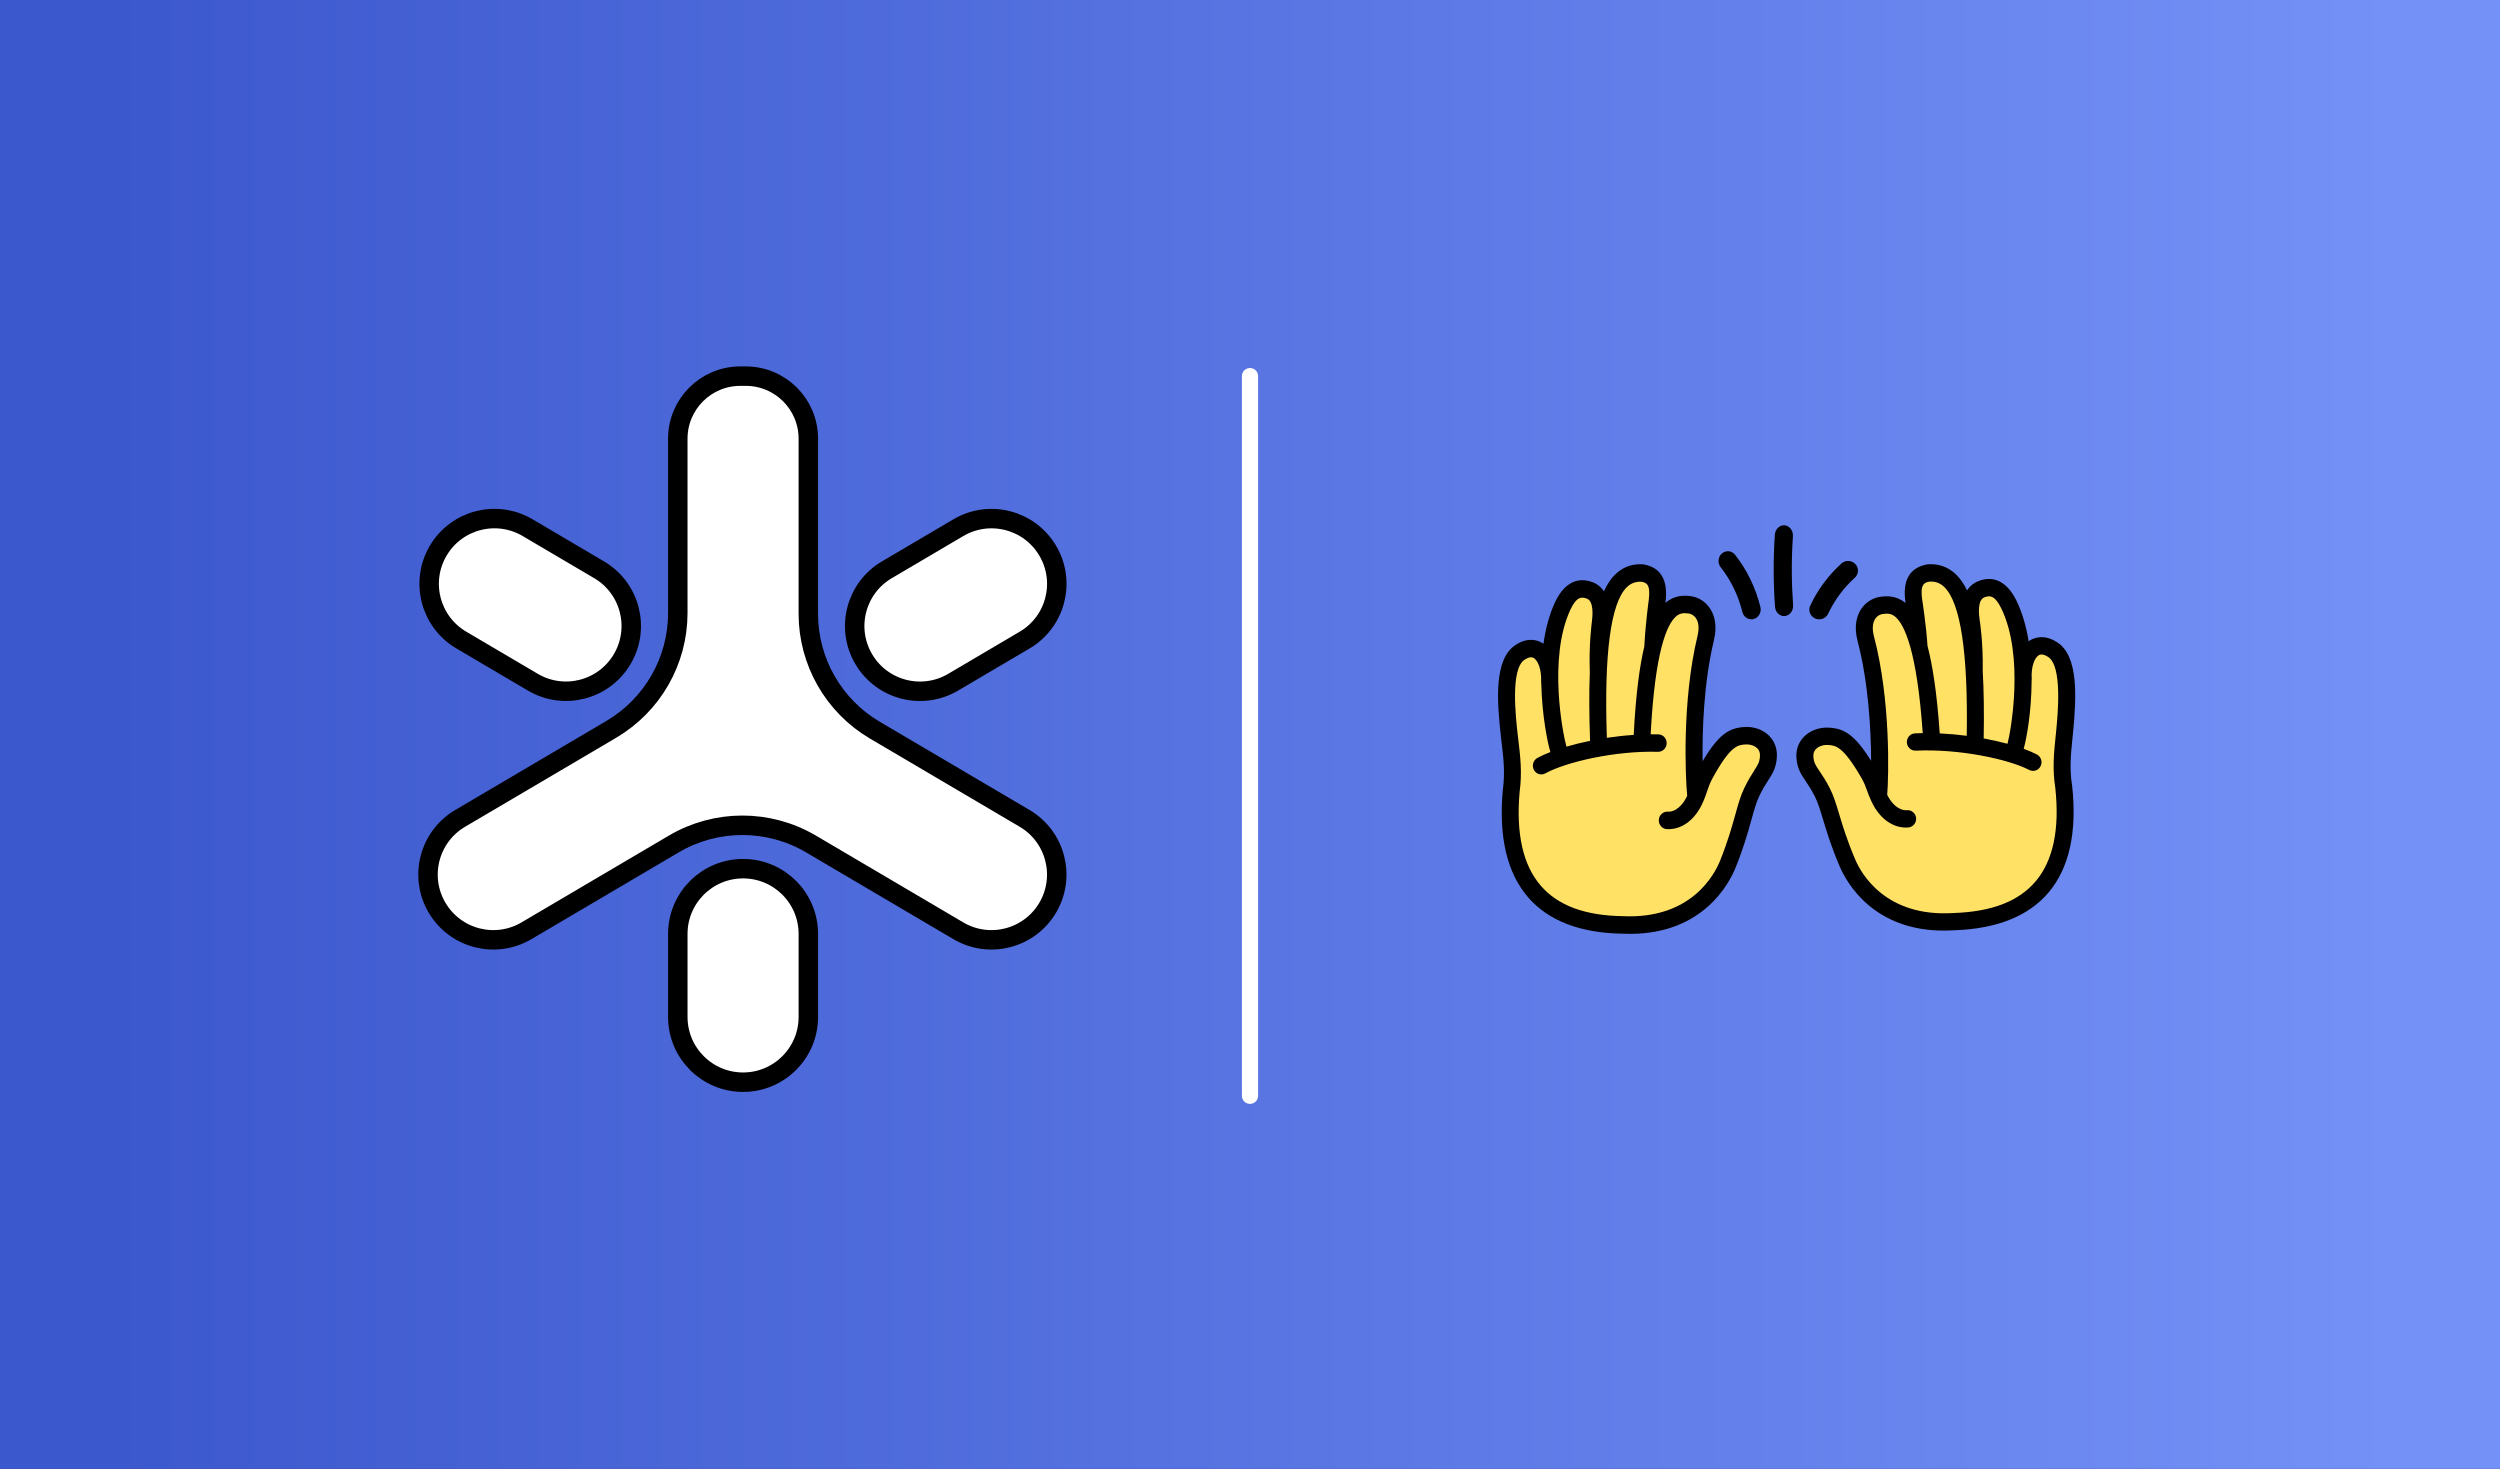 <?xml version="1.0" encoding="UTF-8"?>
<svg width="771px" height="453px" viewBox="0 0 771 453" version="1.1" xmlns="http://www.w3.org/2000/svg" xmlns:xlink="http://www.w3.org/1999/xlink">
    <rect x="0" y="0" width="771" height="453" fill="#333333" stroke="none"/>
    <title>invariant-allhands</title>
    <defs>
        <linearGradient x1="4.83%" y1="53.266%" x2="95.387%" y2="53.266%" id="linearGradient-1">
            <stop stop-color="#3C58CD" offset="0%"></stop>
            <stop stop-color="#7491F7" offset="100%"></stop>
        </linearGradient>
    </defs>
    <g id="Page-1" stroke="none" stroke-width="1" fill="none" fill-rule="evenodd">
        <g id="invariant-allhands">
            <rect id="Rectangle" fill="url(#linearGradient-1)" x="0" y="0" width="771" height="453"></rect>
            <g id="Group-2" transform="translate(132, 116)" fill-rule="nonzero">
                <g id="Group-3">
                    <g id="Group" transform="translate(330, 46)">
                        <path d="M171.58,37.703 C165.881,34.102 162.072,39.622 162.54,47.116 L162.492,47.173 C162.508,39.346 161.479,30.702 158.059,23.709 C156.848,21.233 154.394,17.162 149.541,19.08 C147.411,19.921 145.48,22.455 146.477,28.995 C146.477,28.995 147.586,35.858 147.38,44.486 L147.38,44.607 C145.994,20.812 140.769,13.552 133.296,14.021 C130.905,14.458 127.636,15.518 128.736,22.835 C128.736,22.835 129.932,30.468 130.319,36.546 L130.343,36.854 L130.319,36.854 C126.805,23.734 122.071,23.556 118.643,24.065 C115.532,24.527 112.135,27.845 113.853,34.385 C119.244,54.902 118.191,79.613 117.787,83.15 C116.687,80.73 116.347,78.812 114.819,76.157 C108.676,65.497 105.755,64.712 102.168,64.55 C98.606,64.389 94.758,66.647 95.012,70.944 C95.273,75.242 97.403,75.954 100.427,81.944 C102.786,86.606 103.459,92.717 108.209,103.821 C112.143,113.016 122.427,123.101 141.157,121.903 C156.333,121.385 178.998,115.929 175.056,80.106 C174.074,73.882 174.81,68.67 175.325,63.328 C176.124,55.04 177.296,41.305 171.588,37.695 L171.58,37.703 Z" id="Path" fill="#FFE165"></path>
                        <path d="M76.733,64.924 C73.161,65.159 70.276,65.992 64.347,76.757 C62.872,79.435 62.573,81.36 61.516,83.795 C61.051,80.268 59.561,55.598 64.559,34.997 C66.152,28.437 62.715,25.186 59.608,24.781 C56.187,24.336 51.464,24.603 48.2,37.844 L48.16,37.844 L48.208,37.464 C48.484,31.381 49.54,23.738 49.54,23.738 C50.494,16.401 47.23,15.407 44.841,15.01 C37.414,14.687 32.353,21.974 31.375,45.544 L31.359,45.544 C31.02,37.011 31.99,30.217 31.99,30.217 C32.865,23.657 30.894,21.166 28.758,20.365 C23.893,18.537 21.52,22.654 20.361,25.153 C17.081,32.206 16.206,40.861 16.364,48.683 L16.317,48.626 C16.64,41.128 12.753,35.684 7.14,39.389 C1.526,43.101 2.937,56.803 3.883,65.07 C4.498,70.4 5.318,75.593 4.451,81.829 C1.171,117.693 23.838,122.716 38.96,122.951 C57.629,123.8 67.689,113.519 71.442,104.258 C75.968,93.08 76.535,86.957 78.798,82.258 C81.699,76.215 83.812,75.463 83.994,71.168 C84.175,66.873 80.304,64.689 76.756,64.916 L76.733,64.924 Z" id="Path" fill="#FFE165"></path>
                        <path d="M83.64,64.947 C81.752,63.036 78.913,62.019 76.026,62.198 C71.401,62.499 68.121,64.248 63.08,72.788 C62.946,63.02 63.473,48.355 66.572,35.455 C67.736,30.607 66.564,27.443 65.369,25.646 C63.977,23.547 61.813,22.165 59.423,21.855 C57.244,21.571 54.397,21.555 51.62,23.913 C51.62,23.881 51.628,23.84 51.628,23.84 C52.525,16.91 50.212,12.941 44.762,12.046 L44.463,12.014 C41.104,11.859 38.226,12.998 35.905,15.389 C34.663,16.666 33.585,18.317 32.649,20.359 C31.603,18.773 30.258,17.968 29.196,17.561 C22.707,15.096 19.121,20.375 17.564,23.742 C15.755,27.663 14.63,32.055 14.001,36.537 C13.867,36.447 13.741,36.358 13.607,36.276 C12.176,35.422 9.195,34.381 5.325,36.96 C-1.234,41.335 -0.401,53.91 0.905,65.362 C0.976,65.972 1.046,66.574 1.117,67.184 C1.676,71.877 2.203,76.31 1.479,81.523 L1.463,81.653 C0.15,96.123 2.785,107.258 9.297,114.765 C15.558,121.988 25.366,125.746 38.367,125.949 C39.319,125.99 40.247,126.006 41.151,125.998 C63.363,125.786 71.331,110.373 73.289,105.493 C75.821,99.181 77.135,94.472 78.181,90.682 C78.991,87.754 79.636,85.444 80.549,83.524 C81.587,81.345 82.499,79.929 83.301,78.677 C84.67,76.546 85.85,74.707 85.991,71.291 C86.094,68.819 85.275,66.623 83.616,64.947 L83.64,64.947 Z M39.594,19.212 C40.845,17.927 42.284,17.358 44.109,17.398 C45.69,17.667 47.121,18.065 46.469,23.108 C46.421,23.425 45.398,30.998 45.123,37.163 C45.123,37.204 45.123,37.244 45.123,37.285 C43.684,43.304 42.481,51.974 41.836,64.646 C39.044,64.825 36.259,65.134 33.554,65.541 C32.681,39.831 34.702,24.239 39.586,19.212 L39.594,19.212 Z M22.283,26.069 C24.241,21.839 25.885,22.051 27.411,22.628 C29.527,23.433 29.196,27.801 28.952,29.615 C28.913,29.908 27.969,36.716 28.3,45.378 C28.056,51.454 28.087,58.457 28.378,66.468 C25.791,66.997 23.337,67.607 21.095,68.266 C20.033,64.573 15.338,41.116 22.283,26.077 L22.283,26.069 Z M78.976,75.692 C78.126,77.009 77.072,78.652 75.885,81.141 C74.76,83.492 74.068,86.013 73.179,89.193 C72.164,92.845 70.898,97.392 68.483,103.419 C66.769,107.681 59.564,121.524 38.524,120.548 C26.797,120.369 18.507,117.295 13.183,111.154 C7.693,104.826 5.498,95.082 6.654,82.207 C7.457,76.318 6.867,71.332 6.293,66.517 C6.222,65.915 6.151,65.321 6.08,64.719 C5.451,59.164 3.768,44.402 8.149,41.482 C9.329,40.693 10.296,40.514 11.012,40.937 C12.231,41.661 13.458,44.296 13.285,48.379 C13.277,48.599 13.301,48.81 13.34,49.022 C13.56,58.538 15.204,66.818 16.14,69.925 C14.606,70.519 13.253,71.137 12.121,71.755 C10.847,72.454 10.367,74.081 11.043,75.399 C11.515,76.318 12.428,76.839 13.371,76.83 C13.772,76.83 14.181,76.725 14.567,76.513 C20.93,73.024 36.023,69.478 49.323,69.86 C50.77,69.884 51.958,68.729 51.998,67.241 C52.037,65.753 50.905,64.516 49.465,64.475 C48.671,64.451 47.868,64.451 47.066,64.451 C48.396,38.895 52.053,30.558 54.9,28.094 C56.08,27.077 57.204,26.996 58.762,27.199 C59.194,27.256 60.28,27.516 61.058,28.688 C61.9,29.965 62.057,31.852 61.507,34.145 C56.693,54.162 57.779,77.701 58.329,83.41 C58.235,83.605 58.148,83.801 58.046,84.004 C56.921,86.192 54.829,88.47 52.336,88.315 C50.912,88.242 49.662,89.364 49.575,90.845 C49.489,92.333 50.582,93.61 52.021,93.699 C56.237,93.959 60.209,91.284 62.647,86.542 C62.907,86.038 63.127,85.558 63.324,85.094 C63.339,85.062 63.355,85.021 63.371,84.988 C63.827,83.931 64.157,82.963 64.448,82.093 C64.904,80.743 65.298,79.572 66.084,78.124 C71.669,67.891 73.934,67.745 76.333,67.591 C77.741,67.501 79.141,67.965 79.967,68.811 C80.556,69.404 80.816,70.144 80.777,71.072 C80.698,72.983 80.187,73.78 78.952,75.7 L78.976,75.692 Z" id="Shape" fill="#000000"></path>
                        <path d="M177.017,80.147 C176.204,74.991 176.654,70.586 177.128,65.923 C177.191,65.318 177.254,64.721 177.31,64.115 C178.415,52.74 179.03,40.242 172.36,36.03 C168.429,33.545 165.453,34.634 164.032,35.506 C163.898,35.586 163.772,35.683 163.638,35.772 C162.919,31.343 161.719,27.01 159.833,23.153 C158.215,19.845 154.528,14.674 148.055,17.239 C146.998,17.659 145.672,18.482 144.645,20.079 C143.666,18.07 142.553,16.457 141.282,15.214 C138.914,12.891 136.002,11.81 132.639,12.027 L132.339,12.06 C126.884,13.052 124.635,17.03 125.661,23.904 C125.661,23.904 125.661,23.936 125.669,23.96 C122.843,21.669 119.985,21.741 117.807,22.064 C115.415,22.419 113.268,23.831 111.91,25.937 C110.75,27.744 109.621,30.899 110.876,35.683 C114.223,48.423 115.012,62.962 115.052,72.651 C109.842,64.277 106.519,62.607 101.877,62.397 C98.988,62.268 96.139,63.341 94.283,65.269 C92.649,66.963 91.868,69.158 92.018,71.603 C92.223,74.983 93.439,76.791 94.852,78.872 C95.68,80.098 96.62,81.486 97.701,83.624 C98.657,85.512 99.343,87.788 100.212,90.676 C101.332,94.411 102.73,99.059 105.39,105.271 C107.442,110.072 115.715,125.216 137.944,124.998 C138.844,124.99 139.775,124.957 140.722,124.893 C153.842,124.449 163.614,120.528 169.771,113.251 C176.165,105.683 178.612,94.589 177.041,80.26 L177.026,80.131 L177.017,80.147 Z M148.529,29.213 C148.253,27.389 147.834,23.065 149.95,22.234 C151.465,21.629 153.123,21.395 155.16,25.55 C162.398,40.339 158.112,63.696 157.11,67.375 C154.844,66.762 152.373,66.205 149.768,65.729 C149.911,57.782 149.816,50.827 149.468,44.808 C149.642,36.216 148.577,29.479 148.529,29.213 Z M133.097,17.36 C134.936,17.28 136.389,17.82 137.66,19.079 C142.648,23.976 144.961,39.395 144.543,64.914 C141.819,64.559 139.025,64.309 136.215,64.18 C135.347,51.618 133.981,43.05 132.426,37.103 C132.426,37.063 132.426,37.023 132.426,36.982 C132.039,30.867 130.871,23.379 130.824,23.089 C130.074,18.079 131.502,17.659 133.089,17.36 L133.097,17.36 Z M171.847,80.938 C173.236,93.685 171.208,103.391 165.816,109.773 C160.583,115.962 152.318,119.173 140.478,119.576 C119.48,120.931 111.981,107.345 110.189,103.149 C107.647,97.211 106.298,92.733 105.216,89.127 C104.269,85.98 103.527,83.503 102.359,81.188 C101.127,78.743 100.038,77.137 99.162,75.847 C97.891,73.967 97.362,73.184 97.244,71.288 C97.188,70.368 97.441,69.626 98.017,69.029 C98.838,68.174 100.227,67.682 101.648,67.754 C104.056,67.867 106.329,67.964 112.123,78.009 C112.944,79.429 113.355,80.583 113.836,81.914 C114.152,82.777 114.499,83.737 114.981,84.778 C114.996,84.81 115.004,84.843 115.02,84.867 C115.233,85.327 115.462,85.795 115.731,86.295 C118.264,90.95 122.298,93.532 126.521,93.193 C127.958,93.08 129.04,91.789 128.929,90.321 C128.818,88.853 127.563,87.763 126.119,87.86 C123.616,88.054 121.477,85.835 120.309,83.689 C120.198,83.487 120.112,83.302 120.017,83.108 C120.467,77.444 121.138,54.071 115.944,34.312 C115.344,32.045 115.47,30.173 116.291,28.89 C117.057,27.712 118.138,27.43 118.573,27.365 C120.128,27.131 121.264,27.196 122.464,28.18 C125.369,30.576 129.19,38.773 130.974,64.091 C130.168,64.099 129.363,64.123 128.574,64.164 C127.129,64.229 126.016,65.479 126.079,66.955 C126.143,68.432 127.343,69.545 128.811,69.505 C142.143,68.876 157.362,72.103 163.803,75.451 C164.19,75.653 164.6,75.742 165.011,75.742 C165.959,75.734 166.866,75.201 167.324,74.273 C167.979,72.958 167.466,71.345 166.171,70.675 C165.027,70.078 163.653,69.497 162.106,68.932 C162.99,65.834 164.498,57.588 164.546,48.149 C164.585,47.939 164.6,47.729 164.585,47.511 C164.332,43.469 165.524,40.831 166.732,40.088 C167.443,39.653 168.413,39.814 169.613,40.573 C174.065,43.388 172.645,58.056 172.108,63.583 C172.052,64.18 171.989,64.769 171.926,65.366 C171.436,70.159 170.931,75.105 171.847,80.938 Z" id="Shape" fill="#000000"></path>
                        <path d="M99.067,29 C98.634,29 98.192,28.92 97.776,28.727 C96.246,28.038 95.576,26.266 96.279,24.767 C98.552,19.902 101.88,15.412 105.895,11.789 C107.129,10.675 109.059,10.747 110.195,11.965 C111.332,13.176 111.258,15.068 110.016,16.182 C106.59,19.276 103.752,23.108 101.806,27.26 C101.3,28.343 100.212,28.992 99.067,29 Z" id="Path" fill="#000000"></path>
                        <path d="M88.225,28 C86.775,28.017 85.536,26.772 85.416,25.123 C84.882,17.747 84.86,10.27 85.363,2.893 C85.483,1.169 86.828,-0.118 88.361,0.009 C89.901,0.143 91.05,1.64 90.938,3.364 C90.457,10.413 90.479,17.562 90.99,24.61 C91.118,26.334 89.969,27.848 88.429,27.983 C88.361,27.983 88.293,27.991 88.225,27.991 L88.225,28 Z" id="Path" fill="#000000"></path>
                        <path d="M78.156,28.992 C76.865,29.008 75.674,28.093 75.341,26.723 C74.119,21.701 71.806,16.929 68.658,12.935 C67.645,11.647 67.823,9.751 69.045,8.689 C70.275,7.628 72.085,7.814 73.098,9.094 C76.78,13.777 79.487,19.359 80.91,25.233 C81.304,26.845 80.368,28.49 78.829,28.903 C78.597,28.968 78.373,28.992 78.141,29 L78.156,28.992 Z" id="Path" fill="#000000"></path>
                    </g>
                    <g id="invariant-logo" fill="#FFFFFF" stroke="#000000" stroke-width="6">
                        <path d="M52.769,59.723 L30.699,46.722 C21.123,41.08 8.785,44.268 3.142,53.841 L3.141,53.842 C-2.502,63.415 0.686,75.749 10.263,81.391 L32.333,94.392 C41.909,100.034 54.247,96.846 59.89,87.273 L59.891,87.272 C65.534,77.698 62.345,65.364 52.769,59.723 Z" id="Path"></path>
                        <path d="M161.934,94.4 L184.004,81.399 C193.58,75.758 196.769,63.424 191.126,53.85 L191.125,53.849 C185.482,44.276 173.144,41.089 163.568,46.73 L141.498,59.731 C131.922,65.373 128.733,77.707 134.376,87.28 L134.377,87.281 C140.02,96.854 152.358,100.042 161.934,94.4 Z" id="Path"></path>
                        <path d="M183.99,136.386 L137.8,109.178 C125.089,101.691 117.287,88.042 117.287,73.294 L117.287,19.285 C117.287,8.635 108.65,0 97.996,0 L96.325,0 C85.671,0 77.034,8.635 77.034,19.285 L77.034,73.048 C77.034,87.796 69.232,101.445 56.521,108.932 L9.913,136.386 C0.336,142.026 -2.854,154.361 2.79,163.935 C8.432,173.508 20.771,176.697 30.347,171.056 L75.802,144.281 C88.853,136.593 105.049,136.593 118.101,144.281 L163.556,171.056 C173.132,176.696 185.47,173.508 191.113,163.935 C196.756,154.361 193.567,142.028 183.99,136.386 Z" id="Path"></path>
                        <path d="M117.289,197.631 L117.289,172.022 C117.289,160.91 108.278,151.902 97.163,151.902 L97.162,151.902 C86.047,151.902 77.036,160.91 77.036,172.022 L77.036,197.631 C77.036,208.742 86.047,217.75 97.162,217.75 L97.163,217.75 C108.278,217.75 117.289,208.742 117.289,197.631 Z" id="Path"></path>
                    </g>
                </g>
            </g>
            <line x1="385.5" y1="116" x2="385.5" y2="337.936" id="Path-2" stroke="#FFFFFF" stroke-width="5" stroke-linecap="round"></line>
        </g>
    </g>
</svg>